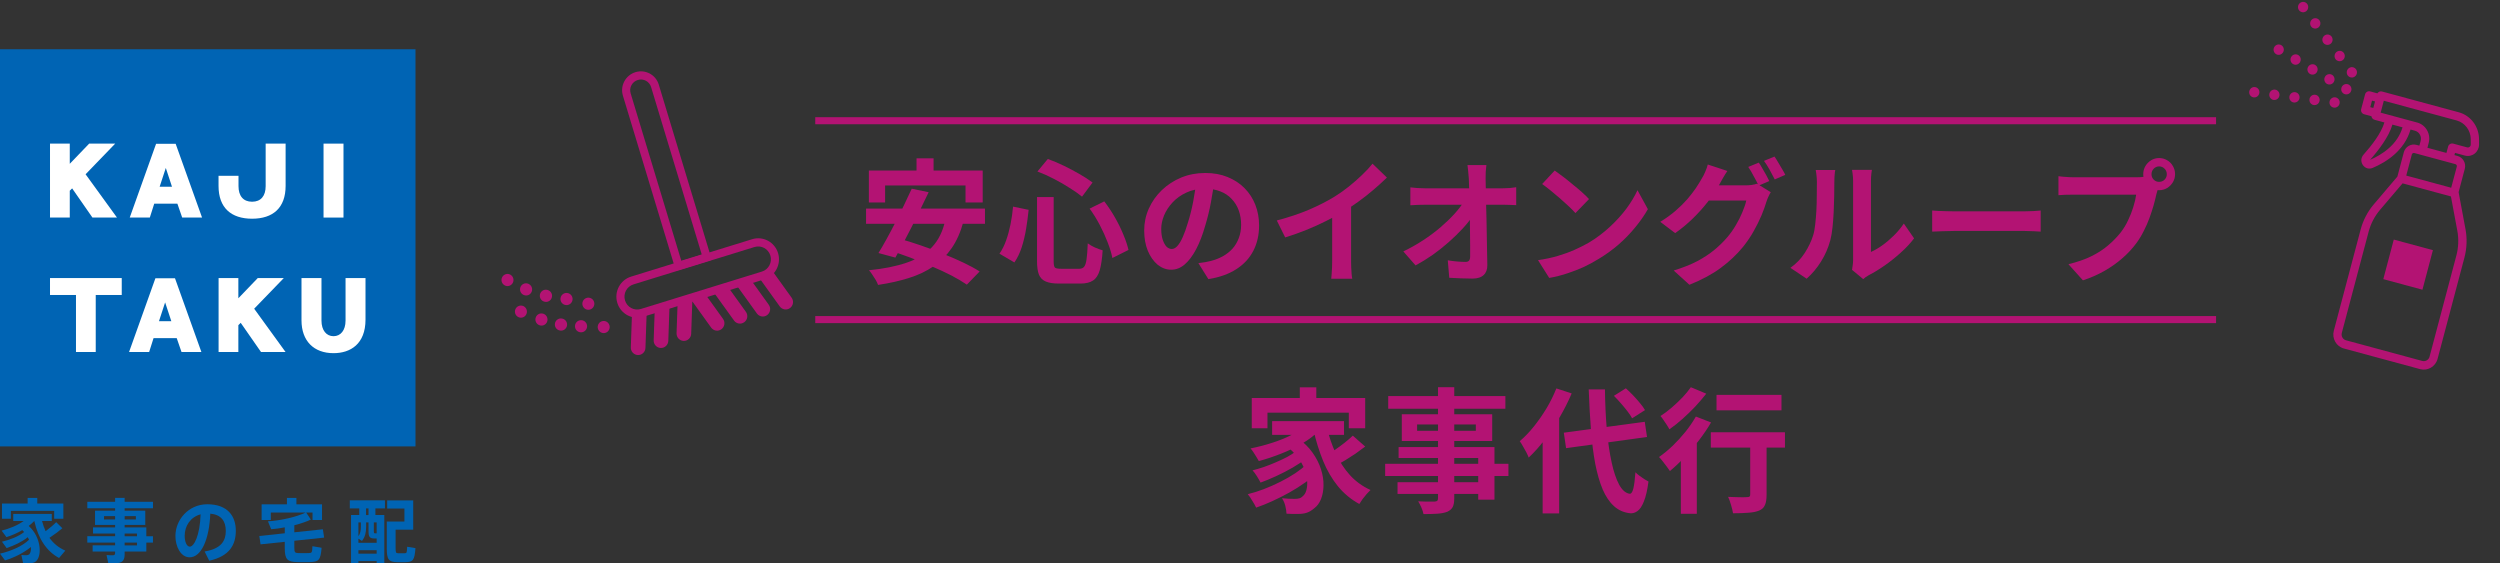 <svg width="355" height="80" viewBox="0 0 355 80" fill="none" xmlns="http://www.w3.org/2000/svg">
<rect x="0" y="0" width="355" height="80" fill="#333333" stroke="none"/>
<g clip-path="url(#clip0_66_3)">
<path d="M0.719 79.581L0 78.619C1.523 78.27 3.179 77.564 4.123 76.641C4.073 76.521 4.015 76.403 3.945 76.283C3.108 76.96 1.97 77.486 0.935 77.824L0.279 76.92C1.384 76.671 2.648 76.173 3.427 75.549C3.347 75.456 3.259 75.368 3.168 75.278C2.462 75.694 1.676 76.032 0.917 76.273L0.229 75.348C1.324 75.08 2.5 74.604 3.367 73.978H1.882V72.975H7.352V73.978H5.968C6.106 74.514 6.277 74.993 6.475 75.429C7.083 74.98 7.631 74.514 7.978 74.145L8.855 75.01C8.397 75.406 7.739 75.892 7.02 76.371C7.608 77.195 8.365 77.792 9.272 78.19L8.385 79.233C6.641 78.29 5.447 76.551 4.87 73.978C4.628 74.226 4.372 74.464 4.073 74.684C5.905 76.293 6.015 79.125 4.998 79.789C4.809 79.907 4.588 79.959 4.349 79.977C4.091 80.007 3.603 79.997 3.284 79.967L3.035 78.814C3.274 78.844 3.674 78.844 3.852 78.834C3.96 78.814 4.071 78.774 4.151 78.714C4.339 78.516 4.43 78.138 4.39 77.671C3.375 78.516 2 79.18 0.714 79.578L0.719 79.581ZM3.925 71.497V70.702H5.292V71.497H8.998V73.662H7.694V72.539H1.545V73.662H0.281V71.497H3.927H3.925Z" fill="#0064B4"/>
<path d="M16.345 76.146V75.757H13.209V74.893H16.345V74.544H13.495V72.517H16.345V72.171H12.4V71.257H16.345V70.7H17.699V71.257H21.724V72.171H17.699V72.517H20.629V74.544H17.699V74.893H20.777V76.146H21.722V77.048H20.777V78.318H17.699V78.697C17.699 79.431 17.481 79.84 16.802 79.947C16.503 80 15.845 80.007 15.377 79.977L15.129 78.815C15.468 78.855 15.925 78.855 16.094 78.845C16.282 78.825 16.342 78.714 16.342 78.537V78.316H13.154V77.441H16.342V77.045H12.398V76.143H16.342L16.345 76.146ZM14.772 73.763H16.345V73.294H14.772V73.763ZM19.295 73.763V73.294H17.702V73.763H19.295ZM19.453 76.146V75.757H17.699V76.146H19.453ZM17.699 77.05V77.446H19.453V77.05H17.699Z" fill="#0064B4"/>
<path d="M24.911 76.106C24.911 73.81 26.773 71.605 29.433 71.605C32.411 71.605 33.486 73.384 33.486 75.352C33.486 77.319 32.64 78.968 29.712 79.622L29.054 78.311C31.454 77.915 32.062 76.762 32.062 75.382C32.062 74.001 31.406 73.076 29.861 72.938C29.712 76.635 28.577 79.138 26.923 79.138C25.7 79.138 24.911 77.657 24.911 76.118V76.108V76.106ZM26.225 76.076C26.225 76.99 26.544 77.624 26.951 77.624C27.549 77.624 28.386 76.066 28.486 73.034C27.041 73.422 26.225 74.685 26.225 76.073V76.076Z" fill="#0064B4"/>
<path d="M40.439 75.727V74.883C39.77 75.013 39.105 75.111 38.507 75.151L38.047 74.028C39.838 73.928 42.15 73.392 43.406 72.778H38.454V73.84H37.15V71.615H40.745V70.703H42.092V71.615H45.725V73.84H44.381V72.778H43.477L44.142 73.78C43.517 74.078 42.68 74.356 41.793 74.585V75.587L45.846 75.158L46.027 76.341L41.793 76.787V77.79C41.793 78.436 41.904 78.526 42.351 78.536C42.778 78.546 43.416 78.556 43.856 78.536C44.286 78.526 44.333 78.466 44.364 77.562L45.668 77.782C45.519 79.561 45.271 79.779 43.954 79.819C43.436 79.829 42.728 79.829 42.23 79.819C40.776 79.779 40.436 79.433 40.436 77.792V76.938L36.999 77.296L36.821 76.113L40.436 75.725L40.439 75.727Z" fill="#0064B4"/>
<path d="M50.894 79.672V80H49.849V73.134H51.015V72.189H49.67V71.046H54.661V72.189H53.306V73.134H54.57V80H53.485V79.672H50.894ZM53.485 77.078V76.464H53.135C52.469 76.444 52.329 76.226 52.329 75.372V74.181H51.99V74.835C51.99 75.56 51.859 76.229 51.402 76.812L50.894 76.484V77.081H53.485V77.078ZM51.243 74.823V74.179H50.894V76.156C51.163 75.75 51.243 75.311 51.243 74.823ZM53.485 78.619V78.133H50.894V78.619H53.485ZM52.329 73.136V72.192H51.98V73.136H52.329ZM53.085 75.372C53.085 75.68 53.105 75.73 53.236 75.73H53.485V74.181H53.085V75.372ZM55.666 74.061H57.429V72.214H54.98V71.061H58.676V75.214H56.176V77.868C56.176 78.484 56.236 78.552 56.545 78.562H57.472C57.751 78.552 57.791 78.492 57.812 77.637L58.995 77.835C58.867 79.584 58.646 79.792 57.56 79.832C57.211 79.842 56.733 79.842 56.425 79.832C55.198 79.802 54.922 79.474 54.922 77.865V74.061H55.668H55.666Z" fill="#0064B4"/>
<path d="M59 7H0V63.388H59V7Z" fill="#0064B4"/>
<path d="M48.776 20.394H45.942V30.894H48.776V20.394Z" fill="white"/>
<path d="M17.287 41.888H13.594V49.984H10.789V41.888H7.101V39.484H17.287V41.888Z" fill="white"/>
<path d="M28.597 49.984L24.85 39.517H22.066L18.327 49.984H21.179L21.805 48.014H25.094L25.775 49.984H28.599H28.597ZM23.448 42.942L24.328 45.611H22.574L23.448 42.942Z" fill="white"/>
<path d="M28.692 30.892L24.946 20.424H22.162L18.423 30.892H21.275L21.9 28.922H25.189L25.87 30.892H28.695H28.692ZM23.544 23.85L24.423 26.519H22.669L23.544 23.85Z" fill="white"/>
<path d="M51.902 45.386C51.902 48.854 49.758 50.15 47.359 50.15C44.56 50.15 42.813 48.416 42.813 45.489V39.484H45.65V45.526C45.65 46.909 46.349 47.739 47.359 47.739C48.369 47.739 49.068 46.909 49.068 45.526V39.484H51.902V45.386Z" fill="white"/>
<path d="M37.723 20.392V26.436C37.723 27.819 37.049 28.646 35.795 28.646C34.542 28.646 33.868 27.819 33.868 26.436V24.965H31.032V26.398C31.032 29.508 32.823 31.057 35.795 31.057C38.768 31.057 40.557 29.508 40.557 26.398V20.394H37.723V20.392Z" fill="white"/>
<path d="M40.547 49.984L36.092 43.837L40.298 39.487H36.6L33.846 42.354V39.487H31.039V49.984H33.846V46.175L34.089 45.935L34.18 45.839L37.062 49.984H40.547Z" fill="white"/>
<path d="M16.609 30.891L12.154 24.747L16.358 20.394H12.661L9.907 23.261V20.394H7.101V30.891H9.907V27.082L10.151 26.842L10.242 26.747L13.124 30.891H16.609Z" fill="white"/>
</g>
<path d="M243.745 56.074H252.971V58.271H243.745V56.074ZM248.529 62.034H250.854V70.287C250.854 70.886 250.778 71.357 250.627 71.701C250.488 72.057 250.211 72.325 249.795 72.503C249.379 72.669 248.869 72.771 248.264 72.809C247.659 72.86 246.934 72.885 246.09 72.885C246.039 72.554 245.945 72.159 245.806 71.701C245.68 71.255 245.541 70.873 245.39 70.555C245.756 70.567 246.121 70.58 246.487 70.593C246.852 70.606 247.18 70.612 247.47 70.612C247.76 70.599 247.961 70.593 248.075 70.593C248.251 70.593 248.371 70.567 248.434 70.516C248.497 70.453 248.529 70.357 248.529 70.23V62.034ZM242.933 61.385H253.463V63.562H242.933V61.385ZM238.679 63.639L240.664 61.614L240.947 61.729V72.962H238.679V63.639ZM240.815 59.15L242.97 59.99C242.479 60.831 241.905 61.678 241.25 62.531C240.607 63.371 239.927 64.168 239.208 64.919C238.502 65.67 237.809 66.326 237.129 66.887C237.028 66.721 236.883 66.517 236.694 66.275C236.505 66.021 236.309 65.766 236.108 65.511C235.919 65.256 235.742 65.053 235.578 64.9C236.234 64.441 236.883 63.906 237.526 63.295C238.168 62.671 238.773 62.009 239.341 61.308C239.908 60.595 240.399 59.876 240.815 59.15ZM240.097 54.985L242.29 55.902C241.823 56.5 241.3 57.112 240.721 57.736C240.141 58.347 239.536 58.933 238.906 59.493C238.276 60.054 237.658 60.544 237.053 60.964C236.965 60.786 236.845 60.582 236.694 60.353C236.543 60.111 236.385 59.876 236.221 59.646C236.07 59.417 235.925 59.226 235.786 59.073C236.316 58.742 236.851 58.341 237.393 57.87C237.935 57.398 238.446 56.914 238.925 56.418C239.404 55.908 239.794 55.431 240.097 54.985Z" fill="#B31373"/>
<path d="M222.062 61.442L233.556 59.895L233.877 62.053L222.383 63.639L222.062 61.442ZM229.17 56.208L230.872 55.138C231.199 55.431 231.539 55.762 231.892 56.131C232.245 56.5 232.573 56.87 232.875 57.239C233.178 57.596 233.417 57.927 233.594 58.233L231.76 59.398C231.609 59.105 231.388 58.774 231.098 58.404C230.808 58.022 230.493 57.64 230.153 57.258C229.825 56.876 229.498 56.526 229.17 56.208ZM221.003 55.157L223.177 55.864C222.698 56.997 222.131 58.124 221.476 59.245C220.833 60.366 220.133 61.416 219.377 62.397C218.633 63.378 217.865 64.237 217.071 64.976C217.008 64.785 216.9 64.543 216.749 64.25C216.598 63.957 216.434 63.664 216.258 63.371C216.094 63.079 215.943 62.837 215.804 62.646C216.497 62.06 217.165 61.366 217.808 60.563C218.451 59.761 219.049 58.901 219.604 57.984C220.158 57.054 220.625 56.112 221.003 55.157ZM219.056 60.64L221.362 58.29L221.4 58.328V72.904H219.056V60.64ZM225.597 55.291H227.903C227.929 57.328 228.017 59.232 228.168 61.003C228.332 62.76 228.559 64.308 228.849 65.645C229.139 66.982 229.498 68.046 229.926 68.835C230.355 69.612 230.853 70.039 231.42 70.115C231.634 70.128 231.804 69.886 231.93 69.389C232.056 68.892 232.157 68.116 232.233 67.059C232.371 67.211 232.56 67.377 232.8 67.555C233.039 67.734 233.279 67.899 233.518 68.052C233.758 68.192 233.947 68.3 234.085 68.377C233.922 69.612 233.701 70.561 233.424 71.223C233.159 71.885 232.863 72.331 232.535 72.561C232.207 72.802 231.867 72.911 231.514 72.885C230.619 72.796 229.851 72.465 229.208 71.892C228.565 71.319 228.023 70.523 227.582 69.504C227.153 68.485 226.801 67.269 226.523 65.855C226.259 64.441 226.057 62.849 225.918 61.079C225.78 59.296 225.673 57.367 225.597 55.291Z" fill="#B31373"/>
<path d="M204.198 54.985H206.504V70.746C206.504 71.306 206.429 71.726 206.278 72.007C206.126 72.287 205.868 72.51 205.503 72.675C205.137 72.815 204.683 72.904 204.141 72.943C203.612 72.981 202.944 73 202.137 73C202.087 72.732 201.986 72.42 201.835 72.064C201.684 71.72 201.532 71.427 201.381 71.185C201.696 71.198 202.011 71.21 202.326 71.223C202.642 71.223 202.925 71.223 203.177 71.223C203.442 71.223 203.625 71.223 203.725 71.223C203.902 71.21 204.022 71.172 204.085 71.109C204.16 71.045 204.198 70.924 204.198 70.746V54.985ZM197.127 56.246H213.764V58.041H197.127V56.246ZM201.23 60.277V61.175H209.567V60.277H201.23ZM199.056 58.825H211.893V62.626H199.056V58.825ZM198.602 63.486H212.214V70.956H209.907V65.034H198.602V63.486ZM196.693 65.855H214.199V67.594H196.693V65.855ZM198.451 68.472H211.155V70.134H198.451V68.472Z" fill="#B31373"/>
<path d="M184.574 55.004H186.918V57.736H184.574V55.004ZM177.749 56.513H193.857V60.812H191.531V58.596H179.98V60.812H177.749V56.513ZM180.642 59.799H190.851V61.748H180.642V59.799ZM182.476 63.219L184.234 62.187C185.129 62.811 185.847 63.511 186.389 64.288C186.931 65.053 187.328 65.836 187.58 66.638C187.832 67.428 187.952 68.192 187.939 68.931C187.927 69.657 187.807 70.306 187.58 70.879C187.353 71.44 187.032 71.873 186.616 72.178C186.263 72.484 185.91 72.694 185.557 72.809C185.217 72.923 184.795 72.981 184.291 72.981C184.064 72.993 183.812 72.993 183.534 72.981C183.257 72.968 182.973 72.955 182.684 72.942C182.671 72.624 182.614 72.255 182.513 71.835C182.413 71.427 182.255 71.064 182.041 70.746C182.394 70.771 182.721 70.796 183.024 70.822C183.339 70.835 183.616 70.841 183.856 70.841C184.095 70.841 184.309 70.816 184.498 70.765C184.688 70.714 184.858 70.606 185.009 70.44C185.236 70.262 185.4 69.988 185.5 69.618C185.614 69.236 185.652 68.791 185.614 68.281C185.589 67.759 185.463 67.211 185.236 66.638C185.022 66.052 184.688 65.466 184.234 64.881C183.793 64.295 183.207 63.741 182.476 63.219ZM185.482 60.296L187.353 61.098C186.685 61.786 185.879 62.41 184.933 62.97C183.988 63.518 182.98 64.002 181.908 64.422C180.85 64.842 179.797 65.193 178.751 65.473C178.676 65.32 178.569 65.135 178.43 64.919C178.291 64.69 178.146 64.46 177.995 64.231C177.844 64.002 177.705 63.817 177.579 63.677C178.6 63.473 179.608 63.212 180.604 62.894C181.612 62.575 182.539 62.2 183.383 61.767C184.228 61.321 184.927 60.831 185.482 60.296ZM184.007 64.097L185.463 65.129C184.946 65.537 184.316 65.957 183.572 66.39C182.829 66.823 182.053 67.224 181.247 67.593C180.453 67.963 179.703 68.275 178.997 68.529C178.871 68.275 178.701 67.975 178.487 67.632C178.272 67.288 178.064 67.008 177.863 66.791C178.367 66.664 178.903 66.504 179.47 66.314C180.049 66.11 180.617 65.887 181.171 65.645C181.738 65.403 182.268 65.154 182.759 64.9C183.251 64.632 183.667 64.365 184.007 64.097ZM185.538 65.931L187.089 67.097C186.584 67.581 185.986 68.065 185.293 68.549C184.612 69.033 183.875 69.497 183.081 69.943C182.299 70.376 181.505 70.777 180.699 71.147C179.892 71.516 179.117 71.828 178.373 72.083C178.235 71.79 178.052 71.465 177.825 71.109C177.611 70.739 177.396 70.427 177.182 70.172C177.926 69.994 178.695 69.752 179.489 69.447C180.283 69.141 181.058 68.797 181.814 68.415C182.57 68.033 183.27 67.632 183.912 67.211C184.555 66.778 185.097 66.352 185.538 65.931ZM188.393 60.62C188.708 61.958 189.137 63.212 189.679 64.384C190.221 65.556 190.895 66.587 191.701 67.479C192.521 68.37 193.491 69.071 194.613 69.58C194.449 69.733 194.266 69.924 194.065 70.153C193.863 70.383 193.668 70.625 193.479 70.879C193.302 71.134 193.151 71.363 193.025 71.567C191.84 70.918 190.825 70.077 189.981 69.045C189.137 68.001 188.437 66.804 187.883 65.454C187.328 64.091 186.868 62.614 186.502 61.022L188.393 60.62ZM192.098 61.862L193.857 63.41C193.428 63.741 192.968 64.078 192.477 64.422C191.985 64.753 191.5 65.065 191.021 65.358C190.542 65.638 190.094 65.893 189.679 66.122L188.242 64.728C188.632 64.499 189.061 64.225 189.527 63.906C190.006 63.575 190.473 63.231 190.926 62.875C191.38 62.518 191.771 62.181 192.098 61.862Z" fill="#B31373"/>
<path d="M115.765 17.142H314.682" stroke="#B31373"/>
<path d="M115.765 45.383H314.682" stroke="#B31373"/>
<path d="M305.513 24.735C305.513 25.041 305.62 25.302 305.834 25.518C306.048 25.722 306.3 25.824 306.59 25.824C306.893 25.824 307.151 25.722 307.365 25.518C307.58 25.302 307.687 25.041 307.687 24.735C307.687 24.429 307.58 24.168 307.365 23.952C307.151 23.735 306.893 23.627 306.59 23.627C306.3 23.627 306.048 23.735 305.834 23.952C305.62 24.168 305.513 24.429 305.513 24.735ZM304.341 24.735C304.341 24.315 304.441 23.933 304.643 23.589C304.857 23.232 305.135 22.952 305.475 22.748C305.815 22.544 306.187 22.443 306.59 22.443C307.006 22.443 307.384 22.544 307.725 22.748C308.078 22.952 308.355 23.232 308.556 23.589C308.758 23.933 308.859 24.315 308.859 24.735C308.859 25.143 308.758 25.518 308.556 25.862C308.355 26.206 308.078 26.486 307.725 26.703C307.384 26.907 307.006 27.009 306.59 27.009C306.187 27.009 305.815 26.907 305.475 26.703C305.135 26.486 304.857 26.206 304.643 25.862C304.441 25.518 304.341 25.143 304.341 24.735ZM306.628 26.244C306.54 26.423 306.464 26.639 306.401 26.894C306.338 27.136 306.275 27.359 306.212 27.562C306.111 28.034 305.979 28.562 305.815 29.148C305.651 29.721 305.456 30.32 305.229 30.944C305.002 31.568 304.731 32.186 304.416 32.797C304.114 33.408 303.767 33.981 303.376 34.516C302.809 35.281 302.148 35.994 301.391 36.656C300.635 37.318 299.791 37.917 298.858 38.452C297.925 38.987 296.898 39.439 295.776 39.808L293.716 37.516C294.976 37.21 296.06 36.834 296.967 36.389C297.875 35.943 298.663 35.433 299.331 34.86C300.011 34.287 300.61 33.676 301.127 33.026C301.543 32.491 301.895 31.912 302.185 31.288C302.488 30.664 302.734 30.04 302.923 29.416C303.124 28.779 303.263 28.187 303.339 27.639C303.15 27.639 302.834 27.639 302.393 27.639C301.965 27.639 301.454 27.639 300.862 27.639C300.282 27.639 299.671 27.639 299.028 27.639C298.398 27.639 297.787 27.639 297.194 27.639C296.602 27.639 296.066 27.639 295.587 27.639C295.121 27.639 294.774 27.639 294.548 27.639C294.106 27.639 293.678 27.645 293.262 27.658C292.859 27.671 292.537 27.69 292.298 27.715V25.022C292.487 25.047 292.714 25.073 292.978 25.098C293.256 25.124 293.533 25.143 293.81 25.155C294.1 25.168 294.346 25.174 294.548 25.174C294.749 25.174 295.033 25.174 295.398 25.174C295.776 25.174 296.211 25.174 296.703 25.174C297.194 25.174 297.705 25.174 298.234 25.174C298.776 25.174 299.312 25.174 299.841 25.174C300.383 25.174 300.887 25.174 301.354 25.174C301.82 25.174 302.223 25.174 302.563 25.174C302.904 25.174 303.15 25.174 303.301 25.174C303.49 25.174 303.717 25.168 303.981 25.155C304.259 25.143 304.523 25.098 304.775 25.022L306.628 26.244Z" fill="#B31373"/>
<path d="M274.369 29.893C274.596 29.906 274.886 29.925 275.239 29.95C275.592 29.963 275.957 29.976 276.335 29.989C276.726 30.001 277.085 30.008 277.413 30.008C277.728 30.008 278.119 30.008 278.585 30.008C279.051 30.008 279.556 30.008 280.097 30.008C280.652 30.008 281.219 30.008 281.799 30.008C282.391 30.008 282.977 30.008 283.557 30.008C284.137 30.008 284.685 30.008 285.202 30.008C285.719 30.008 286.179 30.008 286.582 30.008C286.998 30.008 287.326 30.008 287.565 30.008C288.006 30.008 288.422 29.995 288.813 29.97C289.204 29.931 289.525 29.906 289.777 29.893V32.892C289.563 32.88 289.241 32.861 288.813 32.835C288.384 32.81 287.968 32.797 287.565 32.797C287.326 32.797 286.998 32.797 286.582 32.797C286.166 32.797 285.7 32.797 285.183 32.797C284.666 32.797 284.118 32.797 283.538 32.797C282.971 32.797 282.391 32.797 281.799 32.797C281.207 32.797 280.633 32.797 280.079 32.797C279.537 32.797 279.032 32.797 278.566 32.797C278.112 32.797 277.728 32.797 277.413 32.797C276.871 32.797 276.316 32.81 275.749 32.835C275.182 32.848 274.722 32.867 274.369 32.892V29.893Z" fill="#B31373"/>
<path d="M262.99 38.318C263.028 38.127 263.06 37.91 263.085 37.669C263.123 37.414 263.142 37.159 263.142 36.904C263.142 36.764 263.142 36.484 263.142 36.064C263.142 35.644 263.142 35.134 263.142 34.535C263.142 33.937 263.142 33.294 263.142 32.606C263.142 31.905 263.142 31.199 263.142 30.485C263.142 29.772 263.142 29.104 263.142 28.48C263.142 27.843 263.142 27.289 263.142 26.817C263.142 26.334 263.142 25.983 263.142 25.767C263.142 25.334 263.117 24.958 263.066 24.64C263.028 24.321 263.003 24.149 262.99 24.124H265.807C265.795 24.149 265.77 24.328 265.732 24.659C265.694 24.977 265.675 25.353 265.675 25.786C265.675 26.002 265.675 26.327 265.675 26.76C265.675 27.18 265.675 27.671 265.675 28.231C265.675 28.779 265.675 29.365 265.675 29.989C265.675 30.613 265.675 31.23 265.675 31.842C265.675 32.44 265.675 33.014 265.675 33.561C265.675 34.096 265.675 34.554 265.675 34.937C265.675 35.319 265.675 35.599 265.675 35.777C266.192 35.548 266.727 35.236 267.282 34.841C267.837 34.446 268.379 33.988 268.908 33.466C269.45 32.931 269.929 32.358 270.345 31.746L271.8 33.848C271.284 34.535 270.653 35.21 269.91 35.873C269.179 36.535 268.423 37.14 267.641 37.688C266.86 38.235 266.11 38.694 265.391 39.063C265.19 39.178 265.026 39.28 264.9 39.369C264.774 39.471 264.667 39.56 264.579 39.636L262.99 38.318ZM254.237 38.032C255.069 37.446 255.75 36.739 256.279 35.911C256.808 35.083 257.199 34.268 257.451 33.466C257.59 33.045 257.691 32.529 257.754 31.918C257.829 31.294 257.886 30.632 257.924 29.931C257.962 29.218 257.981 28.518 257.981 27.83C257.993 27.13 257.999 26.486 257.999 25.9C257.999 25.518 257.981 25.194 257.943 24.926C257.918 24.646 257.88 24.385 257.829 24.143H260.608C260.596 24.168 260.577 24.277 260.552 24.468C260.539 24.646 260.52 24.863 260.495 25.117C260.482 25.359 260.476 25.614 260.476 25.881C260.476 26.442 260.47 27.098 260.457 27.849C260.445 28.588 260.419 29.346 260.382 30.122C260.344 30.899 260.287 31.638 260.211 32.339C260.136 33.026 260.035 33.612 259.909 34.096C259.619 35.179 259.184 36.185 258.604 37.114C258.037 38.032 257.35 38.853 256.544 39.579L254.237 38.032Z" fill="#B31373"/>
<path d="M249.747 23.092C249.911 23.321 250.081 23.595 250.257 23.914C250.446 24.232 250.629 24.55 250.805 24.869C250.982 25.187 251.127 25.467 251.24 25.709L249.728 26.359C249.539 25.964 249.306 25.518 249.028 25.022C248.764 24.512 248.505 24.073 248.253 23.703L249.747 23.092ZM251.978 22.232C252.141 22.462 252.318 22.742 252.507 23.073C252.709 23.391 252.898 23.71 253.074 24.028C253.263 24.334 253.408 24.601 253.509 24.831L252.015 25.48C251.814 25.073 251.574 24.62 251.297 24.124C251.02 23.627 250.749 23.2 250.484 22.844L251.978 22.232ZM251.448 27.295C251.335 27.473 251.221 27.69 251.108 27.945C250.995 28.186 250.9 28.428 250.824 28.671C250.661 29.231 250.427 29.874 250.125 30.6C249.822 31.313 249.457 32.052 249.028 32.816C248.6 33.58 248.096 34.325 247.516 35.051C246.621 36.147 245.569 37.14 244.359 38.031C243.161 38.923 241.674 39.725 239.897 40.438L237.666 38.413C238.952 38.019 240.061 37.579 240.994 37.095C241.926 36.599 242.739 36.064 243.432 35.491C244.126 34.917 244.743 34.312 245.285 33.676C245.714 33.179 246.111 32.619 246.476 31.994C246.854 31.37 247.169 30.746 247.421 30.122C247.686 29.498 247.869 28.951 247.97 28.479H241.599L242.468 26.321C242.632 26.321 242.903 26.321 243.281 26.321C243.659 26.321 244.081 26.321 244.548 26.321C245.014 26.321 245.474 26.321 245.928 26.321C246.394 26.321 246.804 26.321 247.157 26.321C247.51 26.321 247.743 26.321 247.856 26.321C248.159 26.321 248.455 26.302 248.745 26.263C249.047 26.212 249.299 26.155 249.501 26.091L251.448 27.295ZM245.285 24.276C245.058 24.608 244.838 24.964 244.623 25.346C244.409 25.728 244.245 26.021 244.132 26.225C243.703 26.989 243.174 27.785 242.544 28.613C241.914 29.428 241.202 30.224 240.408 31.001C239.626 31.765 238.782 32.466 237.874 33.103L235.757 31.498C236.589 30.988 237.32 30.46 237.95 29.912C238.58 29.365 239.128 28.823 239.595 28.288C240.061 27.741 240.464 27.219 240.805 26.722C241.145 26.212 241.428 25.754 241.655 25.346C241.807 25.117 241.964 24.811 242.128 24.429C242.304 24.035 242.43 23.678 242.506 23.36L245.285 24.276Z" fill="#B31373"/>
<path d="M220.763 24.219C221.091 24.448 221.475 24.729 221.916 25.06C222.357 25.391 222.811 25.754 223.277 26.149C223.756 26.531 224.204 26.907 224.62 27.276C225.035 27.645 225.376 27.976 225.64 28.269L223.712 30.256C223.473 29.989 223.158 29.67 222.767 29.301C222.376 28.931 221.954 28.549 221.5 28.155C221.046 27.76 220.599 27.384 220.158 27.027C219.717 26.671 219.326 26.372 218.986 26.13L220.763 24.219ZM218.4 36.943C219.383 36.802 220.309 36.605 221.179 36.35C222.048 36.096 222.855 35.803 223.599 35.471C224.342 35.14 225.023 34.797 225.64 34.44C226.712 33.79 227.695 33.052 228.59 32.224C229.484 31.396 230.266 30.536 230.934 29.645C231.602 28.741 232.131 27.862 232.522 27.008L233.997 29.702C233.518 30.555 232.925 31.409 232.219 32.262C231.526 33.115 230.739 33.93 229.856 34.707C228.974 35.471 228.022 36.159 227.002 36.77C226.359 37.165 225.666 37.541 224.922 37.898C224.178 38.242 223.391 38.547 222.559 38.815C221.74 39.095 220.883 39.311 219.988 39.464L218.4 36.943Z" fill="#B31373"/>
<path d="M211.067 23.436C211.03 23.729 210.998 24.047 210.973 24.391C210.96 24.735 210.954 25.06 210.954 25.366C210.967 25.9 210.979 26.48 210.992 27.104C211.004 27.728 211.017 28.39 211.03 29.091C211.055 29.791 211.074 30.511 211.086 31.25C211.099 31.976 211.112 32.708 211.124 33.447C211.137 34.172 211.149 34.892 211.162 35.605C211.175 36.306 211.187 36.981 211.2 37.63C211.212 38.242 211.042 38.713 210.689 39.044C210.336 39.388 209.801 39.56 209.082 39.56C208.515 39.56 207.961 39.547 207.419 39.522C206.877 39.509 206.335 39.483 205.793 39.445L205.585 36.962C206.013 37.038 206.461 37.095 206.927 37.134C207.394 37.172 207.784 37.191 208.099 37.191C208.339 37.191 208.509 37.127 208.61 37C208.711 36.873 208.761 36.669 208.761 36.389C208.761 35.956 208.761 35.459 208.761 34.898C208.761 34.325 208.755 33.72 208.742 33.084C208.742 32.434 208.736 31.772 208.723 31.097C208.711 30.409 208.698 29.728 208.685 29.053C208.673 28.378 208.654 27.728 208.629 27.104C208.616 26.48 208.597 25.9 208.572 25.366C208.547 24.945 208.515 24.582 208.477 24.277C208.452 23.958 208.421 23.678 208.383 23.436H211.067ZM200.272 26.607C200.55 26.645 200.884 26.677 201.274 26.703C201.678 26.728 202.043 26.741 202.371 26.741C202.56 26.741 202.881 26.741 203.335 26.741C203.789 26.741 204.325 26.741 204.942 26.741C205.572 26.741 206.24 26.741 206.946 26.741C207.652 26.741 208.351 26.741 209.045 26.741C209.738 26.741 210.387 26.741 210.992 26.741C211.597 26.741 212.107 26.741 212.523 26.741C212.939 26.741 213.21 26.741 213.336 26.741C213.639 26.741 213.985 26.728 214.376 26.703C214.767 26.665 215.075 26.626 215.302 26.588V29.129C215 29.116 214.678 29.104 214.338 29.091C214.01 29.078 213.72 29.072 213.468 29.072C213.355 29.072 213.09 29.072 212.674 29.072C212.258 29.072 211.742 29.072 211.124 29.072C210.519 29.072 209.857 29.072 209.139 29.072C208.421 29.072 207.696 29.072 206.965 29.072C206.247 29.072 205.566 29.072 204.923 29.072C204.293 29.072 203.757 29.072 203.316 29.072C202.875 29.072 202.579 29.072 202.428 29.072C202.087 29.072 201.728 29.078 201.35 29.091C200.972 29.104 200.613 29.123 200.272 29.148V26.607ZM199.271 35.701C200.254 35.23 201.193 34.701 202.087 34.115C202.982 33.529 203.801 32.918 204.545 32.281C205.289 31.644 205.944 31.014 206.511 30.39C207.091 29.753 207.551 29.154 207.891 28.594L209.12 28.613L209.139 30.638C208.761 31.224 208.276 31.835 207.683 32.472C207.091 33.109 206.436 33.746 205.717 34.383C204.999 35.019 204.236 35.624 203.43 36.197C202.623 36.758 201.816 37.255 201.01 37.688L199.271 35.701Z" fill="#B31373"/>
<path d="M181.305 31.307C183.006 30.861 184.544 30.345 185.918 29.759C187.304 29.161 188.52 28.537 189.566 27.887C190.222 27.48 190.877 27.015 191.532 26.492C192.2 25.958 192.824 25.41 193.404 24.85C193.996 24.289 194.494 23.754 194.898 23.245L196.939 25.213C196.36 25.786 195.723 26.365 195.03 26.951C194.349 27.537 193.637 28.097 192.894 28.632C192.15 29.167 191.413 29.657 190.682 30.103C189.963 30.523 189.157 30.956 188.262 31.402C187.38 31.848 186.447 32.268 185.464 32.663C184.481 33.058 183.491 33.408 182.496 33.714L181.305 31.307ZM189.169 29.11L191.854 28.479V37.076C191.854 37.356 191.86 37.662 191.873 37.993C191.885 38.324 191.904 38.63 191.929 38.91C191.955 39.203 191.986 39.426 192.024 39.579H189.037C189.062 39.426 189.081 39.203 189.094 38.91C189.119 38.63 189.138 38.324 189.15 37.993C189.163 37.662 189.169 37.356 189.169 37.076V29.11Z" fill="#B31373"/>
<path d="M172.439 25.652C172.313 26.62 172.149 27.651 171.947 28.747C171.746 29.842 171.475 30.95 171.134 32.071C170.769 33.357 170.34 34.465 169.849 35.395C169.357 36.325 168.815 37.044 168.223 37.554C167.643 38.05 167.007 38.299 166.314 38.299C165.62 38.299 164.978 38.063 164.385 37.592C163.806 37.108 163.339 36.446 162.986 35.605C162.646 34.764 162.476 33.809 162.476 32.739C162.476 31.631 162.696 30.587 163.138 29.606C163.579 28.626 164.19 27.76 164.971 27.008C165.765 26.244 166.685 25.645 167.732 25.212C168.79 24.779 169.931 24.563 171.153 24.563C172.326 24.563 173.378 24.754 174.311 25.136C175.256 25.518 176.062 26.047 176.73 26.722C177.398 27.397 177.909 28.186 178.262 29.091C178.615 29.995 178.791 30.969 178.791 32.014C178.791 33.351 178.52 34.548 177.978 35.605C177.436 36.662 176.63 37.535 175.558 38.222C174.5 38.91 173.176 39.381 171.588 39.636L170.17 37.363C170.536 37.324 170.857 37.28 171.134 37.229C171.412 37.178 171.676 37.121 171.928 37.057C172.533 36.904 173.094 36.688 173.611 36.407C174.14 36.114 174.6 35.758 174.991 35.338C175.382 34.905 175.684 34.401 175.899 33.828C176.125 33.255 176.239 32.625 176.239 31.937C176.239 31.186 176.125 30.498 175.899 29.874C175.672 29.25 175.338 28.709 174.897 28.25C174.456 27.779 173.92 27.422 173.29 27.18C172.66 26.925 171.935 26.798 171.116 26.798C170.107 26.798 169.219 26.983 168.45 27.352C167.681 27.709 167.032 28.174 166.503 28.747C165.973 29.32 165.57 29.938 165.293 30.6C165.028 31.262 164.896 31.892 164.896 32.491C164.896 33.128 164.971 33.663 165.123 34.096C165.274 34.516 165.457 34.835 165.671 35.051C165.898 35.255 166.137 35.357 166.389 35.357C166.654 35.357 166.912 35.223 167.164 34.956C167.429 34.675 167.687 34.255 167.939 33.695C168.192 33.134 168.444 32.428 168.696 31.574C168.986 30.657 169.231 29.677 169.433 28.632C169.635 27.588 169.78 26.569 169.868 25.576L172.439 25.652Z" fill="#B31373"/>
<path d="M147.258 27.983H149.621V37.095C149.621 37.566 149.678 37.866 149.791 37.993C149.917 38.108 150.207 38.165 150.661 38.165C150.749 38.165 150.913 38.165 151.153 38.165C151.392 38.165 151.65 38.165 151.928 38.165C152.205 38.165 152.463 38.165 152.703 38.165C152.942 38.165 153.125 38.165 153.251 38.165C153.554 38.165 153.78 38.076 153.932 37.898C154.095 37.706 154.215 37.35 154.291 36.828C154.366 36.306 154.423 35.548 154.461 34.554C154.726 34.758 155.066 34.956 155.482 35.147C155.898 35.325 156.263 35.459 156.578 35.548C156.503 36.732 156.364 37.675 156.162 38.375C155.961 39.063 155.646 39.547 155.217 39.827C154.789 40.12 154.19 40.266 153.421 40.266C153.32 40.266 153.163 40.266 152.949 40.266C152.747 40.266 152.514 40.266 152.249 40.266C151.997 40.266 151.745 40.266 151.493 40.266C151.241 40.266 151.008 40.266 150.793 40.266C150.592 40.266 150.447 40.266 150.359 40.266C149.552 40.266 148.922 40.164 148.468 39.961C148.027 39.77 147.712 39.445 147.523 38.986C147.346 38.528 147.258 37.898 147.258 37.095V27.983ZM147.315 24.353L148.789 22.576C149.546 22.844 150.314 23.168 151.096 23.55C151.877 23.933 152.621 24.327 153.327 24.735C154.032 25.142 154.637 25.537 155.142 25.919L153.648 27.925C153.157 27.518 152.558 27.097 151.852 26.664C151.159 26.219 150.415 25.792 149.621 25.384C148.84 24.977 148.071 24.633 147.315 24.353ZM143.855 29.339L146.067 29.797C145.979 30.676 145.859 31.574 145.708 32.491C145.557 33.408 145.349 34.281 145.084 35.108C144.819 35.923 144.473 36.643 144.044 37.267L141.927 36.025C142.305 35.478 142.62 34.847 142.872 34.134C143.124 33.421 143.332 32.657 143.496 31.842C143.66 31.026 143.779 30.192 143.855 29.339ZM154.726 29.625L156.805 28.594C157.347 29.294 157.851 30.052 158.318 30.867C158.784 31.682 159.181 32.491 159.509 33.294C159.849 34.096 160.095 34.828 160.246 35.49L157.958 36.637C157.832 35.987 157.612 35.255 157.297 34.44C156.982 33.612 156.604 32.778 156.162 31.937C155.721 31.096 155.242 30.326 154.726 29.625Z" fill="#B31373"/>
<path d="M130.148 22.481H132.567V25.977H130.148V22.481ZM123.379 24.219H139.543V28.747H137.105V26.34H125.686V28.747H123.379V24.219ZM129.467 26.798L131.868 27.295C131.502 28.072 131.112 28.881 130.696 29.721C130.292 30.549 129.883 31.377 129.467 32.205C129.051 33.032 128.641 33.822 128.238 34.574C127.847 35.312 127.482 35.981 127.142 36.579L124.741 35.93C125.106 35.344 125.491 34.682 125.894 33.943C126.31 33.192 126.726 32.408 127.142 31.593C127.57 30.765 127.98 29.944 128.37 29.129C128.774 28.301 129.139 27.524 129.467 26.798ZM134.25 31.173L136.802 31.498C136.399 32.975 135.838 34.23 135.12 35.261C134.414 36.28 133.557 37.133 132.549 37.821C131.553 38.509 130.4 39.057 129.089 39.464C127.778 39.884 126.31 40.216 124.684 40.458C124.621 40.267 124.514 40.037 124.363 39.77C124.211 39.515 124.047 39.26 123.871 39.006C123.707 38.751 123.55 38.541 123.398 38.375C125.465 38.171 127.242 37.815 128.73 37.305C130.229 36.796 131.439 36.051 132.359 35.07C133.28 34.09 133.91 32.791 134.25 31.173ZM122.982 29.626H139.865V31.784H122.982V29.626ZM126.159 35.529L127.803 33.924C128.723 34.179 129.7 34.484 130.734 34.841C131.78 35.198 132.813 35.586 133.834 36.006C134.868 36.414 135.838 36.834 136.746 37.267C137.666 37.7 138.453 38.127 139.109 38.547L137.294 40.419C136.701 40.012 135.97 39.579 135.101 39.12C134.231 38.675 133.286 38.235 132.265 37.802C131.244 37.356 130.211 36.936 129.164 36.541C128.118 36.146 127.116 35.809 126.159 35.529Z" fill="#B31373"/>
<path d="M350.1 32.536L349.123 27.295C349.123 27.295 349.122 27.291 349.121 27.289L350.001 23.971C350.212 23.176 349.749 22.358 348.971 22.147L348.528 22.027L348.612 21.711L350.024 22.094C350.505 22.224 351.007 22.12 351.403 21.809C351.799 21.497 352.025 21.027 352.023 20.52L352.021 19.748C352.015 17.966 350.834 16.402 349.146 15.945L338.24 12.992C337.984 12.923 337.725 13.038 337.59 13.257L336.563 12.978C336.25 12.893 335.925 13.085 335.84 13.405L335.288 15.489C335.203 15.809 335.389 16.138 335.702 16.223L336.746 16.506C336.775 16.74 336.939 16.943 337.175 17.007L338.584 17.388C338.149 18.901 336.744 20.701 335.619 21.962C335.245 22.383 335.207 22.974 335.525 23.435C335.689 23.673 335.917 23.832 336.169 23.901C336.409 23.965 336.67 23.948 336.922 23.842C338.909 22.996 341.435 21.366 342.296 18.393L342.923 18.563C343.535 18.729 343.899 19.373 343.733 19.998L343.551 20.684L343.137 20.571C342.358 20.36 341.553 20.835 341.342 21.63L340.429 25.073L337.079 29.015C336.204 30.043 335.559 31.279 335.212 32.59L331.4 46.964C331.109 48.062 331.747 49.192 332.823 49.484L343.658 52.417C344.735 52.709 345.846 52.053 346.138 50.955L349.949 36.58C350.297 35.269 350.35 33.871 350.101 32.541L350.1 32.536ZM336.824 14.291L337.255 14.408L337.01 15.331L336.58 15.215L336.824 14.291ZM336.552 22.697C337.754 21.338 339.236 19.408 339.723 17.693L341.161 18.082C340.434 20.542 338.286 21.943 336.552 22.697ZM343.233 17.399L338.053 15.996L338.501 14.305L348.839 17.104C350.015 17.423 350.84 18.513 350.845 19.755L350.847 20.527C350.846 20.705 350.747 20.81 350.688 20.857C350.628 20.904 350.502 20.975 350.334 20.93L348.353 20.393C348.04 20.308 347.715 20.5 347.631 20.82L347.393 21.716L344.693 20.985L344.874 20.299C345.21 19.035 344.475 17.731 343.234 17.395L343.233 17.399ZM342.832 21.729L348.665 23.308C348.817 23.35 348.906 23.51 348.865 23.663L348.07 26.66L341.688 24.932L342.482 21.935C342.524 21.78 342.681 21.688 342.832 21.729ZM344.999 50.644C344.878 51.102 344.415 51.376 343.965 51.254L333.13 48.321C332.682 48.199 332.415 47.729 332.536 47.27L336.348 32.895C336.65 31.758 337.209 30.686 337.967 29.795L341.165 26.034L348.032 27.894L348.94 32.766C349.156 33.921 349.11 35.132 348.809 36.269L344.997 50.644L344.999 50.644Z" fill="#B31373"/>
<rect width="5.758" height="5.81" transform="matrix(0.965 0.261 -0.256 0.967 339.917 34.02)" fill="#B31373"/>
<path d="M324.295 7.146C324.301 7.098 324.303 7.05 324.3 7.001C324.298 6.953 324.29 6.905 324.277 6.858C324.265 6.812 324.25 6.767 324.229 6.723C324.207 6.68 324.182 6.64 324.154 6.602C324.124 6.563 324.092 6.527 324.057 6.496C323.985 6.432 323.902 6.384 323.811 6.352C323.767 6.337 323.72 6.327 323.674 6.321C323.625 6.314 323.578 6.312 323.532 6.315C323.484 6.319 323.435 6.327 323.391 6.339C323.205 6.389 323.044 6.516 322.948 6.685C322.924 6.726 322.903 6.77 322.887 6.816C322.873 6.863 322.861 6.909 322.854 6.957C322.848 7.005 322.847 7.053 322.849 7.101C322.853 7.15 322.859 7.197 322.872 7.245C322.883 7.29 322.901 7.337 322.923 7.379C322.942 7.423 322.967 7.463 322.997 7.502C323.025 7.54 323.057 7.576 323.092 7.607C323.128 7.638 323.168 7.668 323.209 7.692C323.249 7.716 323.293 7.735 323.338 7.751C323.382 7.766 323.429 7.776 323.477 7.783C323.524 7.789 323.571 7.791 323.619 7.787C323.667 7.785 323.713 7.776 323.758 7.763C323.805 7.75 323.85 7.734 323.893 7.712C323.936 7.69 323.976 7.665 324.014 7.635C324.052 7.606 324.087 7.573 324.119 7.536C324.15 7.499 324.179 7.46 324.203 7.419C324.227 7.377 324.246 7.333 324.262 7.287C324.278 7.24 324.288 7.193 324.295 7.146Z" fill="#B31373"/>
<path d="M328.013 10.499C328.359 10.702 328.805 10.58 329.007 10.226C329.21 9.873 329.093 9.422 328.746 9.219C328.4 9.016 327.954 9.138 327.752 9.492C327.549 9.845 327.666 10.296 328.013 10.499Z" fill="#B31373"/>
<path d="M325.61 9.095C325.957 9.298 326.402 9.175 326.605 8.822C326.807 8.468 326.691 8.017 326.344 7.814C325.997 7.612 325.552 7.734 325.35 8.087C325.147 8.441 325.264 8.892 325.61 9.095Z" fill="#B31373"/>
<path d="M330.413 11.904C330.76 12.106 331.205 11.984 331.407 11.631C331.61 11.277 331.493 10.826 331.147 10.623C330.8 10.421 330.355 10.543 330.152 10.896C329.95 11.25 330.067 11.701 330.413 11.904Z" fill="#B31373"/>
<path d="M333.417 11.969C333.373 11.954 333.326 11.944 333.278 11.937C333.231 11.931 333.184 11.929 333.137 11.931C333.088 11.935 333.041 11.944 332.995 11.955C332.811 12.006 332.648 12.133 332.552 12.301C332.528 12.342 332.509 12.387 332.493 12.433C332.477 12.479 332.467 12.526 332.46 12.574C332.454 12.621 332.452 12.669 332.455 12.718C332.457 12.766 332.465 12.814 332.476 12.861C332.489 12.907 332.505 12.953 332.527 12.995C332.548 13.04 332.573 13.08 332.601 13.118C332.631 13.157 332.663 13.193 332.698 13.223C332.734 13.255 332.772 13.284 332.813 13.308C332.979 13.405 333.18 13.431 333.364 13.38C333.411 13.367 333.455 13.35 333.499 13.329C333.541 13.306 333.582 13.281 333.62 13.252C333.658 13.223 333.692 13.19 333.725 13.153C333.756 13.116 333.783 13.077 333.807 13.035C333.904 12.867 333.932 12.664 333.883 12.475C333.824 12.241 333.645 12.046 333.417 11.969Z" fill="#B31373"/>
<path d="M327.76 1.099C327.766 1.052 327.769 1.004 327.765 0.955C327.763 0.907 327.755 0.859 327.743 0.811C327.73 0.763 327.715 0.72 327.694 0.676C327.673 0.634 327.648 0.593 327.619 0.555C327.589 0.516 327.557 0.481 327.523 0.45C327.449 0.387 327.366 0.339 327.276 0.305C327.232 0.291 327.186 0.28 327.139 0.274C327.091 0.267 327.044 0.265 326.998 0.269C326.95 0.272 326.901 0.28 326.856 0.293C326.809 0.306 326.766 0.323 326.722 0.344C326.68 0.367 326.638 0.392 326.601 0.421C326.563 0.45 326.529 0.484 326.496 0.52C326.464 0.557 326.437 0.597 326.413 0.638C326.389 0.68 326.369 0.723 326.353 0.769C326.338 0.817 326.326 0.863 326.32 0.911C326.314 0.958 326.313 1.007 326.315 1.055C326.318 1.104 326.325 1.151 326.337 1.198C326.349 1.244 326.366 1.29 326.387 1.334C326.407 1.376 326.432 1.416 326.462 1.455C326.491 1.493 326.523 1.529 326.557 1.56C326.594 1.592 326.632 1.621 326.674 1.645C326.716 1.67 326.758 1.688 326.804 1.704C326.848 1.719 326.894 1.729 326.943 1.736C326.989 1.742 327.036 1.744 327.084 1.742C327.13 1.737 327.179 1.729 327.224 1.717C327.271 1.704 327.316 1.688 327.358 1.665C327.402 1.644 327.442 1.618 327.479 1.589C327.517 1.56 327.553 1.527 327.584 1.49C327.616 1.453 327.645 1.414 327.668 1.372C327.692 1.331 327.711 1.287 327.727 1.24C327.743 1.194 327.754 1.147 327.76 1.099Z" fill="#B31373"/>
<path d="M331.653 8.406C331.712 8.486 331.785 8.55 331.866 8.597C332.111 8.741 332.43 8.728 332.671 8.542C332.991 8.294 333.055 7.831 332.813 7.508C332.571 7.185 332.116 7.124 331.795 7.372C331.476 7.619 331.411 8.083 331.653 8.406Z" fill="#B31373"/>
<path d="M329.921 6.089C329.982 6.169 330.055 6.233 330.136 6.281C330.381 6.424 330.7 6.412 330.941 6.226C331.261 5.977 331.325 5.515 331.084 5.19C330.842 4.867 330.387 4.805 330.065 5.053C329.744 5.301 329.682 5.765 329.921 6.089Z" fill="#B31373"/>
<path d="M328.188 3.771C328.249 3.852 328.321 3.915 328.401 3.962C328.648 4.106 328.966 4.096 329.207 3.91C329.527 3.661 329.592 3.197 329.35 2.874C329.108 2.551 328.652 2.489 328.332 2.738C328.01 2.985 327.948 3.449 328.188 3.771Z" fill="#B31373"/>
<path d="M333.597 10.912C333.762 11.008 333.963 11.034 334.148 10.984C334.333 10.932 334.495 10.807 334.591 10.639C334.615 10.597 334.634 10.553 334.65 10.507C334.666 10.462 334.677 10.413 334.683 10.365C334.689 10.318 334.692 10.27 334.688 10.221C334.687 10.173 334.678 10.125 334.667 10.078C334.607 9.844 334.429 9.65 334.201 9.573C334.156 9.557 334.109 9.547 334.062 9.541C334.015 9.535 333.968 9.533 333.921 9.535C333.873 9.539 333.824 9.547 333.779 9.559C333.732 9.572 333.689 9.589 333.645 9.611C333.603 9.633 333.563 9.659 333.525 9.688C333.487 9.717 333.451 9.751 333.42 9.787C333.389 9.824 333.36 9.863 333.336 9.904C333.24 10.072 333.213 10.277 333.26 10.465C333.31 10.652 333.432 10.815 333.597 10.912Z" fill="#B31373"/>
<path d="M331.749 13.853C331.703 13.837 331.658 13.825 331.611 13.819C331.564 13.813 331.516 13.813 331.469 13.815C331.42 13.819 331.373 13.825 331.327 13.839C331.143 13.89 330.981 14.015 330.884 14.185C330.787 14.354 330.761 14.557 330.808 14.745C330.82 14.79 330.837 14.837 330.859 14.879C330.88 14.924 330.905 14.964 330.933 15.002C330.962 15.04 330.994 15.076 331.03 15.108C331.066 15.139 331.104 15.168 331.145 15.192C331.31 15.288 331.511 15.314 331.696 15.264C331.881 15.212 332.043 15.087 332.139 14.919C332.236 14.751 332.263 14.545 332.215 14.359C332.155 14.124 331.977 13.931 331.749 13.853Z" fill="#B31373"/>
<path d="M323.058 12.728C322.66 12.677 322.295 12.963 322.241 13.368C322.203 13.672 322.35 13.957 322.596 14.101C322.676 14.148 322.767 14.18 322.866 14.193C323.264 14.244 323.63 13.956 323.684 13.552C323.735 13.148 323.457 12.778 323.058 12.728Z" fill="#B31373"/>
<path d="M325.909 13.089C325.512 13.039 325.144 13.326 325.091 13.73C325.052 14.035 325.2 14.318 325.447 14.462C325.527 14.509 325.617 14.54 325.717 14.554C326.115 14.605 326.48 14.319 326.534 13.914C326.587 13.509 326.307 13.14 325.909 13.089Z" fill="#B31373"/>
<path d="M328.761 13.456C328.363 13.404 327.996 13.69 327.944 14.095C327.903 14.4 328.051 14.684 328.298 14.828C328.378 14.874 328.47 14.907 328.568 14.919C328.966 14.971 329.331 14.684 329.384 14.28C329.438 13.875 329.159 13.507 328.761 13.456Z" fill="#B31373"/>
<path d="M320.765 12.768C320.744 12.725 320.719 12.685 320.69 12.647C320.66 12.608 320.628 12.572 320.594 12.541C320.522 12.476 320.439 12.427 320.347 12.397C320.303 12.382 320.257 12.372 320.21 12.366C320.163 12.36 320.114 12.357 320.069 12.36C320.02 12.364 319.972 12.372 319.927 12.384C319.88 12.397 319.836 12.414 319.793 12.436C319.751 12.458 319.709 12.483 319.671 12.512C319.634 12.542 319.598 12.574 319.567 12.611C319.535 12.648 319.508 12.688 319.484 12.73C319.46 12.771 319.44 12.815 319.424 12.861C319.408 12.907 319.397 12.954 319.391 13.002C319.385 13.05 319.384 13.098 319.386 13.146C319.389 13.195 319.396 13.242 319.408 13.29C319.456 13.476 319.579 13.64 319.745 13.737C319.911 13.834 320.111 13.859 320.295 13.809C320.481 13.757 320.643 13.632 320.739 13.464C320.836 13.296 320.863 13.092 320.814 12.903C320.802 12.857 320.786 12.812 320.765 12.768Z" fill="#B31373"/>
<path d="M92.451 12.353C92.211 11.563 91.371 11.108 90.565 11.357L90.561 11.358C89.758 11.607 89.31 12.456 89.55 13.249L96.743 37.024L99.644 36.128L92.451 12.353ZM101.074 36.897L95.982 38.47L88.454 13.588C88.025 12.172 88.83 10.682 90.226 10.251L90.23 10.249C91.632 9.816 93.119 10.604 93.546 12.015L101.074 36.897Z" fill="#B31373"/>
<path d="M89.743 44.366L91.826 44.439L91.654 49.404C91.634 49.985 91.153 50.438 90.579 50.417C90.004 50.397 89.556 49.912 89.576 49.331L89.748 44.366L89.743 44.366Z" fill="#B31373"/>
<path d="M92.989 43.361L95.071 43.434L94.9 48.399C94.88 48.98 94.399 49.433 93.825 49.412C93.25 49.392 92.802 48.907 92.822 48.326L92.993 43.361L92.989 43.361Z" fill="#B31373"/>
<path d="M96.238 42.359L98.32 42.432L98.149 47.397C98.129 47.978 97.648 48.431 97.074 48.411C96.499 48.39 96.051 47.905 96.071 47.324L96.243 42.359L96.238 42.359Z" fill="#B31373"/>
<path d="M102.438 46.753C101.972 47.095 101.324 46.991 100.986 46.521L98.096 42.501L99.781 41.264L102.671 45.283C103.009 45.753 102.906 46.409 102.441 46.751L102.438 46.753Z" fill="#B31373"/>
<path d="M105.685 45.752C105.22 46.094 104.571 45.99 104.233 45.52L101.343 41.501L103.028 40.264L105.918 44.283C106.256 44.753 106.154 45.408 105.688 45.75L105.685 45.752Z" fill="#B31373"/>
<path d="M108.931 44.745C108.466 45.087 107.817 44.983 107.479 44.513L104.589 40.494L106.275 39.256L109.164 43.276C109.502 43.746 109.4 44.401 108.934 44.743L108.931 44.745Z" fill="#B31373"/>
<path d="M112.178 43.745C111.713 44.087 111.064 43.983 110.726 43.513L107.836 39.493L109.522 38.256L112.411 42.275C112.75 42.745 112.647 43.401 112.181 43.742L112.178 43.745Z" fill="#B31373"/>
<path d="M109.392 36.287C109.101 35.324 108.092 34.782 107.139 35.076L89.95 40.386C88.997 40.681 88.46 41.7 88.752 42.663C89.043 43.626 90.052 44.168 91.005 43.873L108.194 38.563C109.146 38.269 109.683 37.25 109.392 36.287ZM110.487 35.948C110.963 37.523 110.087 39.189 108.529 39.671L91.34 44.981C89.782 45.462 88.132 44.576 87.656 43.002C87.179 41.428 88.057 39.76 89.615 39.279L106.804 33.968C108.362 33.487 110.011 34.374 110.487 35.948Z" fill="#B31373"/>
<path d="M72.879 39.509C73.017 39.964 72.764 40.445 72.314 40.584C71.864 40.723 71.387 40.467 71.249 40.012C71.112 39.557 71.365 39.076 71.815 38.937C72.265 38.798 72.741 39.054 72.879 39.509Z" fill="#B31373"/>
<path d="M79.588 42.394C79.623 41.95 79.985 41.61 80.416 41.6L80.504 41.602L80.521 41.604C80.99 41.64 81.341 42.054 81.305 42.528C81.269 43.002 80.86 43.357 80.391 43.321L80.372 43.319L80.285 43.308C79.86 43.23 79.554 42.839 79.588 42.394ZM76.674 41.806C76.78 41.343 77.238 41.054 77.696 41.161L77.73 41.169L77.815 41.193C78.224 41.333 78.469 41.767 78.37 42.201C78.271 42.636 77.863 42.917 77.434 42.863L77.348 42.848L77.311 42.839C76.853 42.731 76.568 42.269 76.674 41.806ZM73.911 40.753C74.084 40.343 74.535 40.139 74.947 40.269L75.029 40.299L75.045 40.306C75.478 40.492 75.68 40.998 75.496 41.435C75.311 41.873 74.811 42.076 74.378 41.89L74.36 41.883L74.282 41.844C73.904 41.633 73.738 41.163 73.911 40.753Z" fill="#B31373"/>
<path d="M84.361 42.877C84.499 43.332 84.246 43.813 83.796 43.952C83.346 44.091 82.869 43.835 82.731 43.38C82.594 42.925 82.847 42.444 83.297 42.305C83.747 42.166 84.224 42.422 84.361 42.877Z" fill="#B31373"/>
<path d="M74.785 43.998C74.923 44.452 74.67 44.934 74.22 45.073C73.77 45.212 73.293 44.956 73.156 44.501C73.018 44.046 73.271 43.565 73.721 43.426C74.171 43.287 74.648 43.543 74.785 43.998Z" fill="#B31373"/>
<path d="M81.646 46.327C81.647 45.881 81.983 45.515 82.412 45.471L82.499 45.466L82.516 45.466C82.986 45.466 83.368 45.851 83.368 46.327C83.368 46.802 82.987 47.188 82.516 47.189L82.498 47.188L82.411 47.184C81.981 47.14 81.646 46.773 81.646 46.327ZM78.8 45.94C78.878 45.471 79.316 45.154 79.781 45.231L79.813 45.237L79.899 45.256C80.316 45.37 80.588 45.786 80.516 46.226C80.445 46.666 80.055 46.973 79.624 46.946L79.538 46.937L79.501 46.93C79.037 46.852 78.723 46.409 78.8 45.94ZM76.078 45.076C76.228 44.656 76.666 44.426 77.085 44.532L77.168 44.557L77.184 44.563L77.264 44.597C77.654 44.785 77.847 45.245 77.698 45.664C77.539 46.112 77.052 46.345 76.609 46.184L76.591 46.178L76.51 46.143C76.121 45.955 75.928 45.495 76.078 45.076Z" fill="#B31373"/>
<path d="M86.54 46.187C86.678 46.642 86.425 47.123 85.975 47.262C85.525 47.401 85.048 47.145 84.911 46.69C84.773 46.236 85.026 45.754 85.477 45.615C85.927 45.476 86.403 45.732 86.54 46.187Z" fill="#B31373"/>
<defs>
<clipPath id="clip0_66_3">
<rect width="59" height="73" fill="white" transform="translate(0 7)"/>
</clipPath>
</defs>
</svg>

